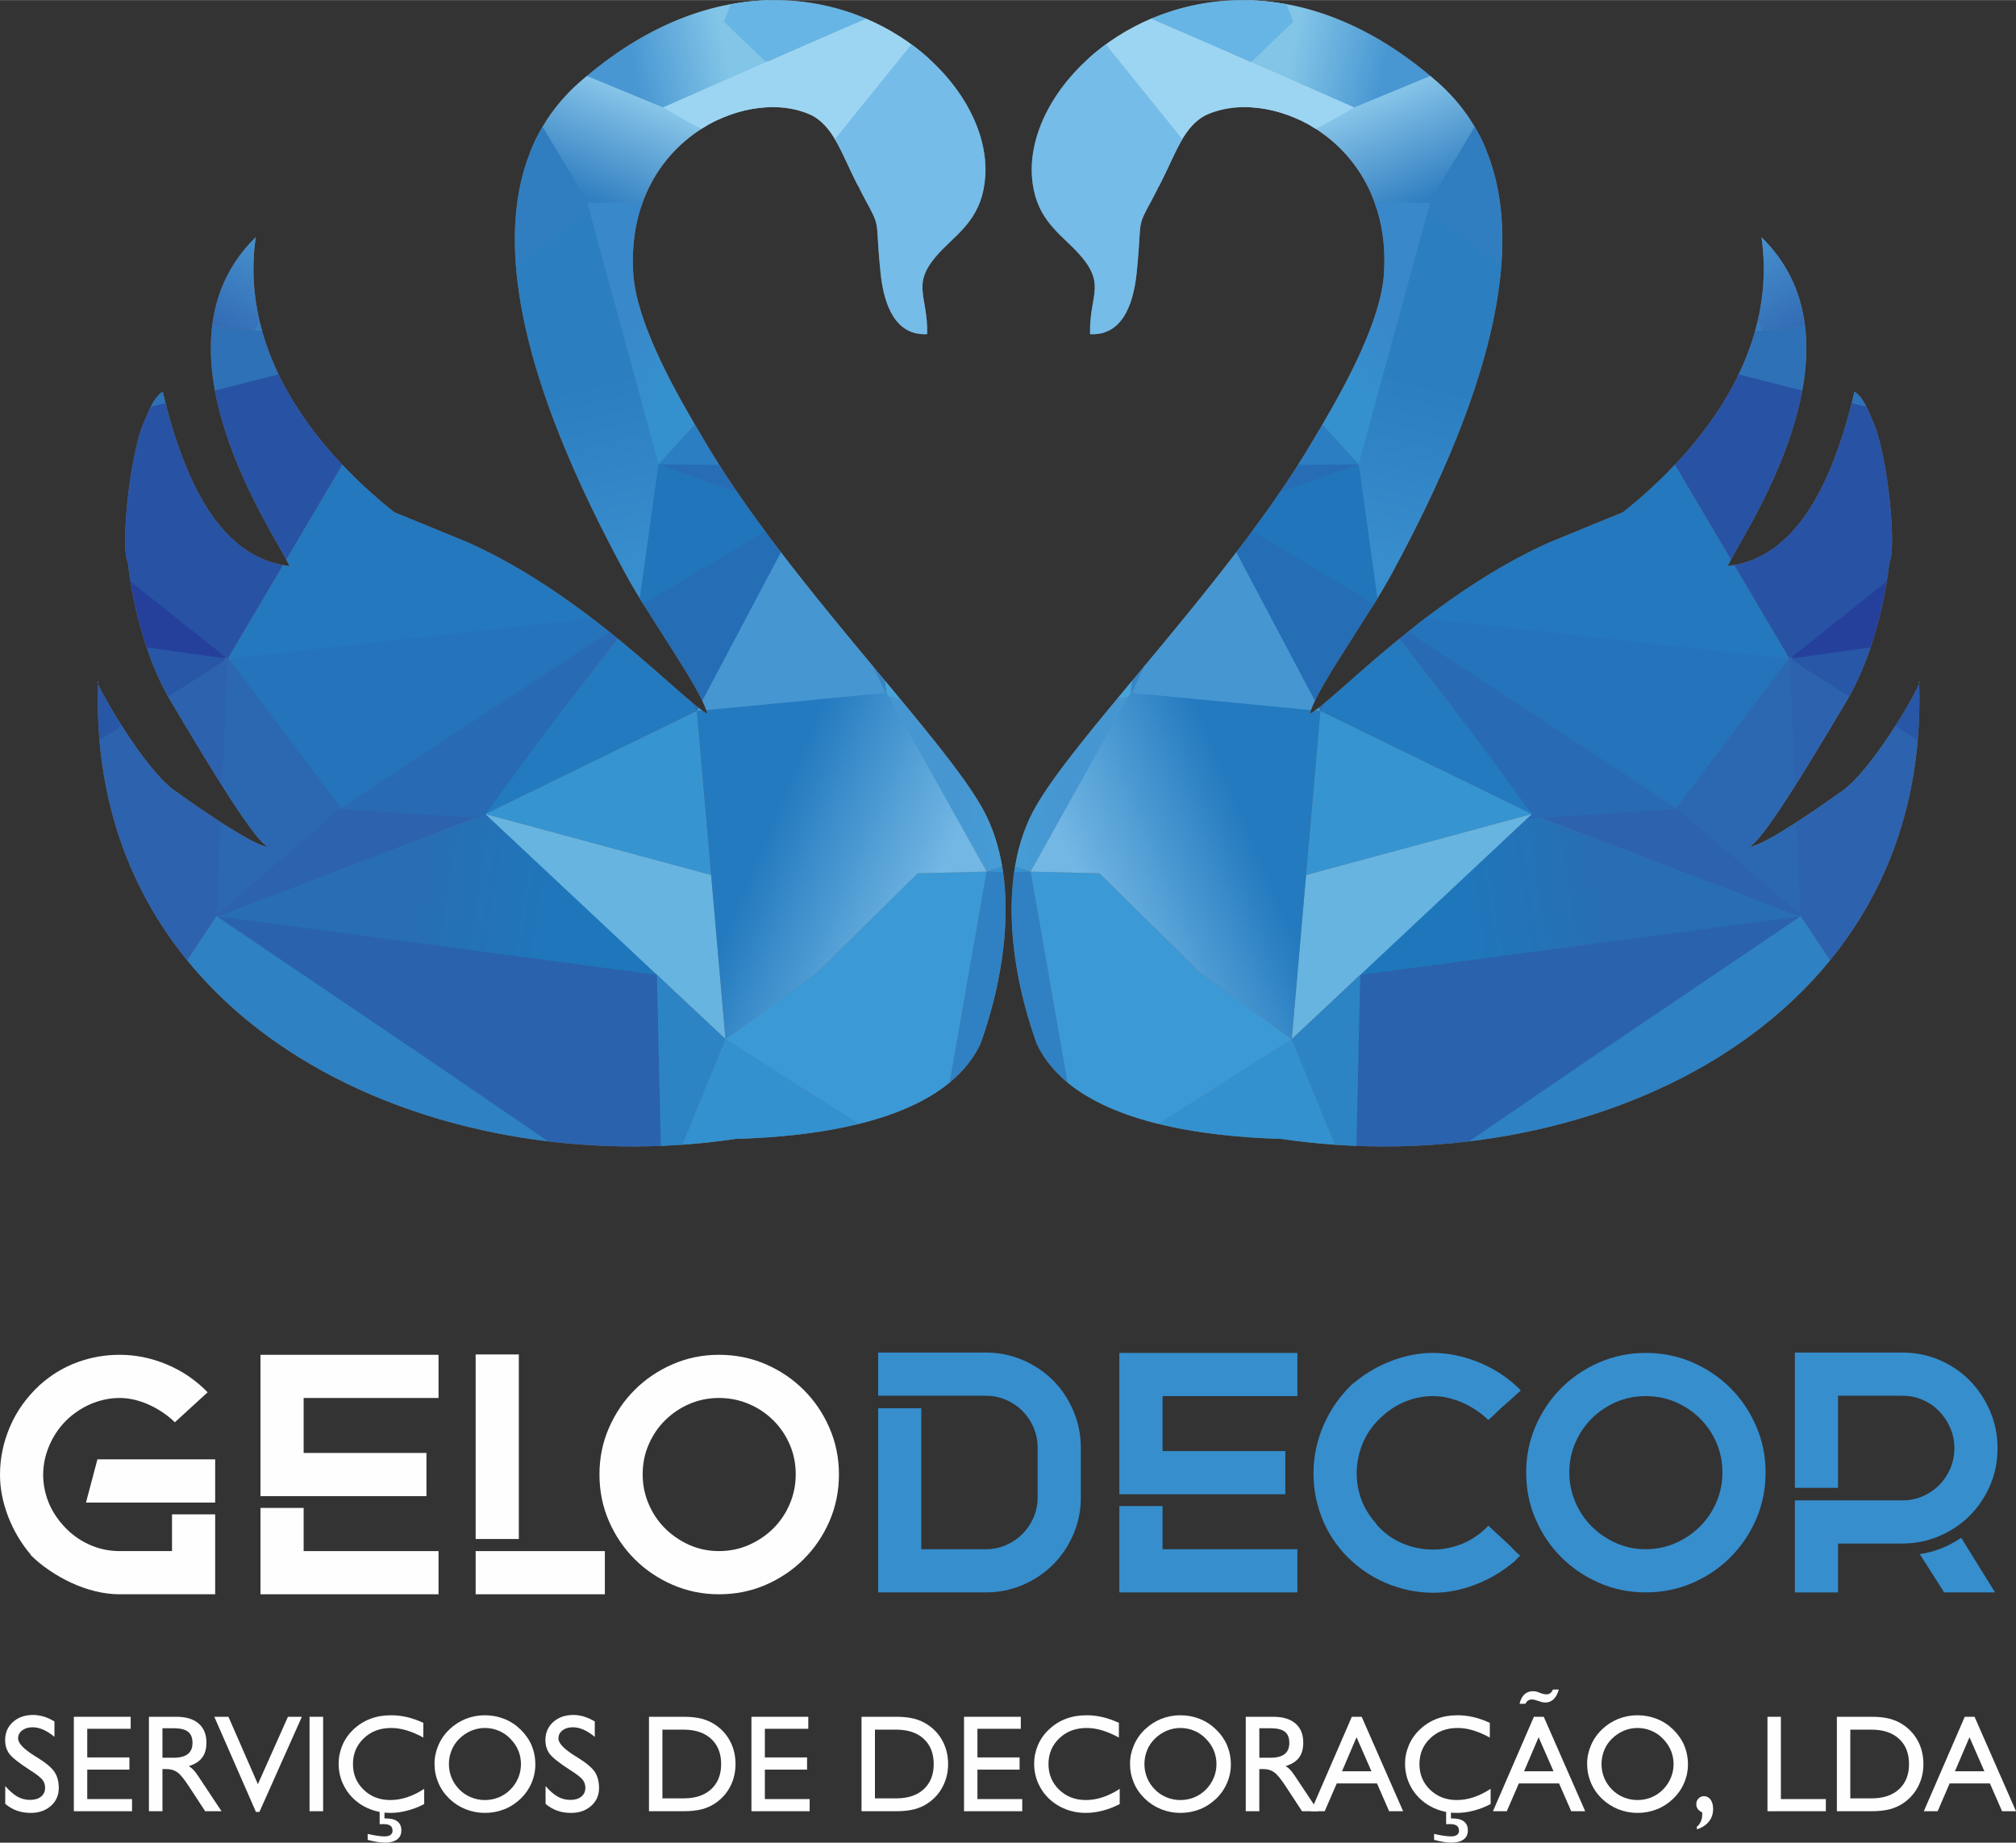 <?xml version="1.0" encoding="UTF-8"?>
<!-- Creator: CorelDRAW X8 -->
<svg xmlns="http://www.w3.org/2000/svg" xmlns:xlink="http://www.w3.org/1999/xlink" xml:space="preserve" width="360px" height="329px" version="1.1" shape-rendering="geometricPrecision" text-rendering="geometricPrecision" image-rendering="optimizeQuality" fill-rule="evenodd" clip-rule="evenodd" viewBox="0 0 39650 36231">
 <rect x="0" y="0" width="39650" height="36231" fill="#333333" stroke="none"/>
 <defs>
    <linearGradient id="id0" gradientUnits="userSpaceOnUse" x1="12367.4" y1="1042.13" x2="14180.3" y2="651.996">
     <stop offset="0" stop-opacity="1" stop-color="#4896D2"></stop>
     <stop offset="1" stop-opacity="1" stop-color="#82C5E7"></stop>
    </linearGradient>
    <linearGradient id="id1" gradientUnits="userSpaceOnUse" x1="2779.18" y1="3133.66" x2="1173.77" y2="5780.41">
     <stop offset="0" stop-opacity="1" stop-color="#4793CF"></stop>
     <stop offset="1" stop-opacity="1" stop-color="#2857A7"></stop>
    </linearGradient>
    <linearGradient id="id2" gradientUnits="userSpaceOnUse" x1="11298.6" y1="3781.76" x2="12447.1" y2="1276.02">
     <stop offset="0" stop-opacity="1" stop-color="#307EC0"></stop>
     <stop offset="1" stop-opacity="1" stop-color="#9CD5F2"></stop>
    </linearGradient>
    <linearGradient id="id3" gradientUnits="userSpaceOnUse" x1="11153.3" y1="7617.37" x2="12020.9" y2="11092.4">
     <stop offset="0" stop-opacity="1" stop-color="#2B7EC0"></stop>
     <stop offset="1" stop-opacity="1" stop-color="#388DCD"></stop>
    </linearGradient>
    <linearGradient id="id4" gradientUnits="userSpaceOnUse" x1="8304.36" y1="17800.1" x2="10986.1" y2="18219.6">
     <stop offset="0" stop-opacity="1" stop-color="#286EB4"></stop>
     <stop offset="1" stop-opacity="1" stop-color="#1E77BB"></stop>
    </linearGradient>
    <linearGradient id="id5" gradientUnits="userSpaceOnUse" x1="13540" y1="4756.5" x2="14761.7" y2="5726.95">
     <stop offset="0" stop-opacity="1" stop-color="#3988CA"></stop>
     <stop offset="1" stop-opacity="1" stop-color="#3491CE"></stop>
    </linearGradient>
    <linearGradient id="id6" gradientUnits="userSpaceOnUse" x1="20861.5" y1="15440.7" x2="18847.5" y2="15201.3">
     <stop offset="0" stop-opacity="1" stop-color="#46A4DA"></stop>
     <stop offset="1" stop-opacity="1" stop-color="#4696D1"></stop>
    </linearGradient>
    <linearGradient id="id7" gradientUnits="userSpaceOnUse" x1="15530.9" y1="15320.5" x2="18720.7" y2="16662.3">
     <stop offset="0" stop-opacity="1" stop-color="#237ABF"></stop>
     <stop offset="1" stop-opacity="1" stop-color="#73B7E4"></stop>
    </linearGradient>
    <linearGradient id="id8" gradientUnits="userSpaceOnUse" x1="27306.8" y1="1042.13" x2="25493.8" y2="651.996">
     <stop offset="0" stop-opacity="1" stop-color="#4896D2"></stop>
     <stop offset="1" stop-opacity="1" stop-color="#82C5E7"></stop>
    </linearGradient>
    <linearGradient id="id9" gradientUnits="userSpaceOnUse" x1="36894.9" y1="3133.66" x2="38500.3" y2="5780.41">
     <stop offset="0" stop-opacity="1" stop-color="#4793CF"></stop>
     <stop offset="1" stop-opacity="1" stop-color="#2857A7"></stop>
    </linearGradient>
    <linearGradient id="id10" gradientUnits="userSpaceOnUse" x1="28375.5" y1="3781.76" x2="27225.9" y2="1276.02">
     <stop offset="0" stop-opacity="1" stop-color="#307EC0"></stop>
     <stop offset="1" stop-opacity="1" stop-color="#9CD5F2"></stop>
    </linearGradient>
    <linearGradient id="id11" gradientUnits="userSpaceOnUse" x1="28520.8" y1="7617.37" x2="27653.1" y2="11092.5">
     <stop offset="0" stop-opacity="1" stop-color="#2B7EC0"></stop>
     <stop offset="1" stop-opacity="1" stop-color="#388DCD"></stop>
    </linearGradient>
    <linearGradient id="id12" gradientUnits="userSpaceOnUse" x1="31369.7" y1="17800.1" x2="28688.1" y2="18219.6">
     <stop offset="0" stop-opacity="1" stop-color="#286EB4"></stop>
     <stop offset="1" stop-opacity="1" stop-color="#1E77BB"></stop>
    </linearGradient>
    <linearGradient id="id13" gradientUnits="userSpaceOnUse" x1="26134.2" y1="4756.5" x2="24912.4" y2="5726.95">
     <stop offset="0" stop-opacity="1" stop-color="#3988CA"></stop>
     <stop offset="1" stop-opacity="1" stop-color="#3491CE"></stop>
    </linearGradient>
    <linearGradient id="id14" gradientUnits="userSpaceOnUse" x1="18812.5" y1="15440.7" x2="20826.7" y2="15201.3">
     <stop offset="0" stop-opacity="1" stop-color="#46A4DA"></stop>
     <stop offset="1" stop-opacity="1" stop-color="#4696D1"></stop>
    </linearGradient>
    <linearGradient id="id15" gradientUnits="userSpaceOnUse" x1="24143.1" y1="15320.5" x2="20953.4" y2="16662.3">
     <stop offset="0" stop-opacity="1" stop-color="#237ABF"></stop>
     <stop offset="1" stop-opacity="1" stop-color="#73B7E4"></stop>
    </linearGradient>
 </defs>
 <g id="Camada_x0020_1">
  <g id="_1638299471968">
   <path fill="#FEFEFE" fill-rule="nonzero" d="M4232 29775l0 1572 -1874 0c-159,0 -319,-20 -481,-59 -161,-40 -318,-95 -470,-165 -152,-70 -297,-152 -435,-246 -138,-93 -261,-194 -369,-302l7 0c-191,-224 -341,-476 -449,-754 -107,-279 -161,-553 -161,-825 0,-323 65,-637 196,-944 131,-306 326,-579 583,-817 225,-202 471,-351 740,-450 269,-98 547,-147 832,-147 318,0 628,63 930,190 302,126 570,308 803,547l-645 590c-150,-146 -322,-261 -516,-348 -194,-86 -383,-130 -565,-130 -178,0 -352,33 -523,98 -171,66 -331,164 -481,295 -163,150 -288,323 -375,520 -87,196 -130,395 -130,596 0,178 33,352 98,523 66,171 167,331 302,481 145,159 312,282 502,368 190,87 392,130 607,130l1025 0 0 -723 849 0zm-2316 -1081l2316 0 0 850 -2541 0 225 -850z"></path>
   <path fill="#FEFEFE" fill-rule="nonzero" d="M5972 29649l0 849 2653 0 0 849 -3502 0 0 -1698 849 0zm2653 -3011l0 849 -2653 0 0 1081 2415 0 0 849 -3264 0 0 -2779 3502 0z"></path>
   <path fill="#FEFEFE" fill-rule="nonzero" d="M9355 30498l2541 0 0 849 -2541 0 0 -849zm849 -3867l0 3629 -849 0 0 -3629 849 0z"></path>
   <path fill="#FEFEFE" fill-rule="nonzero" d="M14141 26638c328,0 634,62 920,186 285,124 534,292 747,505 213,213 382,462 506,748 124,285 186,589 186,912 0,328 -62,634 -186,920 -124,285 -293,534 -506,747 -213,213 -462,381 -747,505 -286,124 -592,186 -920,186 -322,0 -627,-62 -912,-186 -285,-124 -534,-292 -747,-505 -213,-213 -382,-462 -506,-747 -124,-286 -186,-592 -186,-920 0,-323 62,-627 186,-912 124,-286 293,-535 506,-748 213,-213 462,-381 747,-505 285,-124 590,-186 912,-186zm0 3860c206,0 401,-40 583,-119 183,-80 343,-187 481,-323 138,-136 247,-296 326,-481 80,-185 119,-380 119,-586 0,-210 -39,-407 -119,-589 -79,-183 -188,-342 -326,-478 -138,-135 -298,-242 -481,-319 -182,-77 -377,-116 -583,-116 -205,0 -398,39 -579,116 -180,77 -339,184 -477,319 -138,136 -247,295 -326,478 -80,182 -119,379 -119,589 0,206 39,401 119,586 79,185 188,345 326,481 138,136 297,243 477,323 181,79 374,119 579,119z"></path>
   <path fill="#FEFEFE" fill-rule="nonzero" d="M103 35468l0 -350c85,97 165,166 241,209 77,42 159,63 245,63 92,0 165,-21 218,-64 53,-43 80,-101 80,-175 0,-60 -18,-113 -54,-158 -36,-46 -121,-112 -256,-197 -211,-136 -342,-241 -396,-316 -54,-74 -80,-163 -80,-265 0,-145 51,-263 153,-356 102,-92 234,-139 395,-139 72,0 142,11 212,32 70,21 140,53 210,96l0 302c-81,-66 -156,-113 -225,-143 -69,-30 -138,-45 -207,-45 -83,0 -151,21 -204,62 -53,41 -79,94 -79,159 0,92 109,206 327,343l40 24c179,110 295,208 350,292 55,85 83,190 83,314 0,142 -51,259 -154,351 -103,92 -235,139 -395,139 -100,0 -190,-14 -271,-43 -81,-28 -158,-73 -233,-135z"></path>
   <polygon fill="#FEFEFE" fill-rule="nonzero" points="1452,35613 1452,33756 2570,33756 2570,33992 1716,33992 1716,34555 2545,34555 2545,34795 1716,34795 1716,35374 2597,35374 2597,35613 "></polygon>
   <path fill="#FEFEFE" fill-rule="nonzero" d="M2929 35613l0 -1857 544 0c187,0 332,44 434,133 102,88 153,213 153,375 0,123 -28,221 -84,295 -56,75 -144,130 -265,168 31,16 60,38 88,67 28,27 63,74 107,140l451 679 -322 0 -318 -487c-96,-147 -173,-241 -232,-281 -59,-41 -129,-61 -210,-61l-80 0 0 829 -266 0zm266 -1052l221 0c123,0 216,-24 277,-72 62,-48 93,-121 93,-219 0,-101 -29,-174 -88,-220 -58,-46 -153,-69 -282,-69l-221 0 0 580z"></path>
   <polygon fill="#FEFEFE" fill-rule="nonzero" points="5034,35627 4215,33756 4493,33756 5072,35081 5663,33756 5937,33756 5102,35627 "></polygon>
   <polygon fill="#FEFEFE" fill-rule="nonzero" points="6088,35613 6088,33756 6355,33756 6355,35613 "></polygon>
   <path fill="#FEFEFE" fill-rule="nonzero" d="M8343 35173l0 299c-109,57 -220,100 -333,129 -113,30 -225,45 -335,45 -107,0 -208,-14 -305,-42 -96,-28 -188,-69 -274,-124 -137,-90 -245,-206 -321,-346 -77,-140 -115,-293 -115,-458 0,-124 25,-245 75,-363 50,-117 123,-220 215,-307 100,-94 211,-164 334,-210 123,-47 259,-70 409,-70 105,0 208,12 311,36 102,24 210,61 322,113l0 289c-117,-64 -228,-111 -332,-142 -103,-31 -204,-46 -301,-46 -217,0 -396,67 -538,203 -142,135 -213,304 -213,507 0,201 70,369 210,504 139,135 314,203 525,203 108,0 218,-18 328,-54 111,-37 224,-92 338,-166zm-1112 1003l0 -117c69,16 132,28 187,36 55,9 103,13 142,13 53,0 92,-9 120,-29 26,-19 40,-46 40,-82 0,-46 -14,-79 -43,-100 -30,-21 -77,-31 -141,-31 -19,0 -32,0 -41,1 -9,0 -18,1 -28,2l0 -256 95 0 0 142 31 0c98,0 173,19 224,59 51,40 77,98 77,175 0,79 -28,139 -85,180 -56,41 -139,62 -247,62 -41,0 -89,-5 -143,-14 -54,-9 -117,-22 -188,-41z"></path>
   <path fill="#FEFEFE" fill-rule="nonzero" d="M8829 34686c0,95 18,186 53,271 36,86 87,162 153,229 65,66 140,117 228,153 87,36 178,54 273,54 97,0 188,-18 274,-53 85,-35 162,-86 229,-154 66,-67 117,-143 153,-229 36,-85 54,-176 54,-271 0,-95 -18,-184 -53,-269 -35,-84 -88,-161 -157,-231 -66,-69 -142,-120 -228,-156 -86,-36 -176,-54 -272,-54 -93,0 -181,18 -268,54 -86,37 -164,88 -233,156 -66,64 -117,140 -153,227 -35,86 -53,178 -53,273zm-283 -10c0,-123 26,-244 76,-360 50,-117 122,-221 215,-310 95,-91 202,-160 322,-209 119,-47 245,-71 377,-71 134,0 262,24 383,72 120,48 227,118 319,208 96,94 169,198 218,313 48,115 73,240 73,375 0,126 -25,248 -75,364 -50,117 -121,219 -213,308 -97,92 -204,162 -324,209 -119,47 -246,71 -381,71 -132,0 -259,-25 -380,-73 -120,-49 -227,-118 -319,-207 -95,-93 -168,-198 -217,-315 -49,-117 -74,-242 -74,-375z"></path>
   <path fill="#FEFEFE" fill-rule="nonzero" d="M10730 35468l0 -350c84,97 164,166 241,209 76,42 158,63 245,63 92,0 164,-21 217,-64 53,-43 80,-101 80,-175 0,-60 -18,-113 -54,-158 -35,-46 -121,-112 -256,-197 -210,-136 -342,-241 -396,-316 -53,-74 -80,-163 -80,-265 0,-145 51,-263 153,-356 103,-92 234,-139 395,-139 72,0 143,11 212,32 70,21 140,53 211,96l0 302c-82,-66 -157,-113 -226,-143 -69,-30 -138,-45 -207,-45 -83,0 -151,21 -204,62 -52,41 -78,94 -78,159 0,92 109,206 327,343l40 24c178,110 295,208 350,292 54,85 82,190 82,314 0,142 -51,259 -154,351 -103,92 -234,139 -395,139 -100,0 -190,-14 -271,-43 -80,-28 -158,-73 -232,-135z"></path>
   <path fill="#FEFEFE" fill-rule="nonzero" d="M13447 34009l-419 0 0 1351 419 0c229,0 409,-60 540,-180 131,-121 196,-285 196,-494 0,-210 -65,-376 -196,-496 -131,-121 -311,-181 -540,-181zm0 -253c137,0 255,12 354,38 98,26 189,66 271,122 126,85 223,195 291,327 69,134 103,281 103,441 0,160 -34,307 -103,441 -69,134 -166,243 -291,328 -80,55 -171,96 -271,122 -100,25 -218,38 -354,38l-683 0 0 -1857 683 0z"></path>
   <polygon fill="#FEFEFE" fill-rule="nonzero" points="14779,35613 14779,33756 15897,33756 15897,33992 15043,33992 15043,34555 15873,34555 15873,34795 15043,34795 15043,35374 15924,35374 15924,35613 "></polygon>
   <path fill="#FEFEFE" fill-rule="nonzero" d="M17627 34009l-419 0 0 1351 419 0c230,0 410,-60 541,-180 130,-121 196,-285 196,-494 0,-210 -66,-376 -196,-496 -131,-121 -311,-181 -541,-181zm0 -253c138,0 255,12 354,38 99,26 189,66 271,122 126,85 223,195 292,327 68,134 103,281 103,441 0,160 -35,307 -104,441 -69,134 -166,243 -291,328 -80,55 -170,96 -270,122 -101,25 -218,38 -355,38l-683 0 0 -1857 683 0z"></path>
   <polygon fill="#FEFEFE" fill-rule="nonzero" points="18960,35613 18960,33756 20077,33756 20077,33992 19224,33992 19224,34555 20053,34555 20053,34795 19224,34795 19224,35374 20105,35374 20105,35613 "></polygon>
   <path fill="#FEFEFE" fill-rule="nonzero" d="M22022 35173l0 299c-109,57 -220,100 -333,129 -113,30 -225,45 -335,45 -107,0 -208,-14 -305,-42 -96,-28 -187,-69 -273,-124 -138,-90 -246,-206 -322,-346 -77,-140 -115,-293 -115,-458 0,-124 25,-245 75,-363 50,-117 123,-220 216,-307 99,-94 210,-164 333,-210 123,-47 259,-70 409,-70 105,0 208,12 311,36 102,24 210,61 323,113l0 289c-118,-64 -229,-111 -333,-142 -103,-31 -204,-46 -301,-46 -217,0 -396,67 -538,203 -142,135 -213,304 -213,507 0,201 70,369 210,504 139,135 314,203 525,203 108,0 218,-18 328,-54 111,-37 224,-92 338,-166z"></path>
   <path fill="#FEFEFE" fill-rule="nonzero" d="M22508 34686c0,95 18,186 53,271 36,86 87,162 153,229 65,66 141,117 228,153 87,36 178,54 273,54 97,0 188,-18 274,-53 85,-35 162,-86 229,-154 66,-67 117,-143 153,-229 36,-85 54,-176 54,-271 0,-95 -18,-184 -53,-269 -35,-84 -88,-161 -157,-231 -66,-69 -142,-120 -228,-156 -86,-36 -176,-54 -272,-54 -93,0 -181,18 -268,54 -86,37 -164,88 -233,156 -66,64 -117,140 -153,227 -35,86 -53,178 -53,273zm-283 -10c0,-123 26,-244 76,-360 50,-117 122,-221 215,-310 95,-91 202,-160 322,-209 119,-47 245,-71 377,-71 134,0 262,24 383,72 120,48 227,118 319,208 97,94 169,198 218,313 48,115 73,240 73,375 0,126 -25,248 -75,364 -50,117 -121,219 -213,308 -97,92 -204,162 -324,209 -119,47 -246,71 -381,71 -132,0 -258,-25 -380,-73 -120,-49 -227,-118 -319,-207 -95,-93 -168,-198 -217,-315 -49,-117 -74,-242 -74,-375z"></path>
   <path fill="#FEFEFE" fill-rule="nonzero" d="M24501 35613l0 -1857 544 0c188,0 333,44 435,133 102,88 152,213 152,375 0,123 -28,221 -83,295 -57,75 -144,130 -266,168 32,16 61,38 88,67 28,27 63,74 107,140l451 679 -321 0 -319 -487c-96,-147 -173,-241 -232,-281 -58,-41 -128,-61 -209,-61l-80 0 0 829 -267 0zm267 -1052l220 0c124,0 216,-24 278,-72 61,-48 92,-121 92,-219 0,-101 -29,-174 -88,-220 -58,-46 -152,-69 -282,-69l-220 0 0 580z"></path>
   <path fill="#FEFEFE" fill-rule="nonzero" d="M26394 34827l579 0 -293 -669 -286 669zm-612 786l805 -1857 194 0 815 1857 -275 0 -239 -547 -791 0 -237 547 -272 0z"></path>
   <path fill="#FEFEFE" fill-rule="nonzero" d="M29317 35173l0 299c-108,57 -219,100 -332,129 -113,30 -225,45 -336,45 -106,0 -208,-14 -304,-42 -97,-28 -188,-69 -274,-124 -138,-90 -245,-206 -322,-346 -77,-140 -115,-293 -115,-458 0,-124 25,-245 76,-363 50,-117 122,-220 215,-307 99,-94 210,-164 333,-210 123,-47 260,-70 409,-70 105,0 208,12 311,36 103,24 211,61 323,113l0 289c-118,-64 -228,-111 -332,-142 -103,-31 -204,-46 -302,-46 -217,0 -396,67 -538,203 -141,135 -212,304 -212,507 0,201 70,369 209,504 140,135 315,203 526,203 108,0 217,-18 328,-54 111,-37 223,-92 337,-166zm-1112 1003l0 -117c70,16 132,28 188,36 55,9 102,13 141,13 53,0 93,-9 120,-29 27,-19 41,-46 41,-82 0,-46 -15,-79 -44,-100 -29,-21 -76,-31 -140,-31 -19,0 -33,0 -42,1 -8,0 -18,1 -27,2l0 -256 95 0 0 142 30 0c99,0 173,19 225,59 51,40 77,98 77,175 0,79 -28,139 -85,180 -57,41 -139,62 -247,62 -42,0 -89,-5 -143,-14 -54,-9 -117,-22 -189,-41z"></path>
   <path fill="#FEFEFE" fill-rule="nonzero" d="M29975 34827l579 0 -293 -669 -286 669zm-612 786l805 -1857 194 0 815 1857 -275 0 -239 -547 -791 0 -237 547 -272 0zm1295 -2393c-22,82 -55,145 -101,189 -45,44 -100,67 -164,67 -15,-1 -29,-3 -42,-4 -13,-2 -28,-5 -45,-11l-105 -33c-10,-4 -22,-7 -34,-9 -12,-2 -24,-3 -36,-3 -31,0 -57,7 -78,20 -20,14 -38,35 -51,64l-117 0c20,-81 52,-142 96,-184 45,-42 101,-63 168,-63 15,0 30,0 43,2 13,2 25,5 36,8l105 39c13,3 27,6 41,9 15,3 28,4 38,4 32,0 58,-8 80,-24 21,-17 37,-40 49,-71l117 0z"></path>
   <path fill="#FEFEFE" fill-rule="nonzero" d="M31498 34686c0,95 18,186 53,271 35,86 87,162 153,229 65,66 140,117 228,153 87,36 178,54 273,54 96,0 188,-18 274,-53 85,-35 162,-86 229,-154 66,-67 117,-143 153,-229 36,-85 54,-176 54,-271 0,-95 -18,-184 -53,-269 -36,-84 -88,-161 -157,-231 -66,-69 -142,-120 -229,-156 -85,-36 -176,-54 -271,-54 -93,0 -182,18 -268,54 -86,37 -164,88 -233,156 -66,64 -118,140 -153,227 -35,86 -53,178 -53,273zm-283 -10c0,-123 26,-244 76,-360 50,-117 122,-221 215,-310 95,-91 202,-160 321,-209 120,-47 246,-71 378,-71 134,0 261,24 383,72 120,48 227,118 319,208 96,94 169,198 218,313 48,115 73,240 73,375 0,126 -25,248 -76,364 -49,117 -121,219 -213,308 -96,92 -204,162 -323,209 -119,47 -246,71 -381,71 -132,0 -259,-25 -380,-73 -120,-49 -227,-118 -319,-207 -96,-93 -168,-198 -217,-315 -49,-117 -74,-242 -74,-375z"></path>
   <path fill="#FEFEFE" fill-rule="nonzero" d="M33479 35638c-40,-21 -70,-44 -89,-71 -19,-26 -28,-57 -28,-92 0,-45 15,-83 44,-113 30,-30 66,-45 108,-45 53,0 96,23 130,69 33,46 49,107 49,183 0,95 -27,177 -82,246 -54,69 -133,121 -236,154l-3 -49c36,-30 62,-65 80,-106 18,-40 27,-88 27,-141l0 -35z"></path>
   <polygon fill="#FEFEFE" fill-rule="nonzero" points="34762,35613 34762,33756 35026,33756 35026,35374 35910,35374 35910,35613 "></polygon>
   <path fill="#FEFEFE" fill-rule="nonzero" d="M36810 34009l-419 0 0 1351 419 0c229,0 409,-60 540,-180 131,-121 196,-285 196,-494 0,-210 -65,-376 -196,-496 -131,-121 -311,-181 -540,-181zm0 -253c137,0 255,12 354,38 98,26 189,66 271,122 126,85 223,195 292,327 68,134 102,281 102,441 0,160 -34,307 -103,441 -69,134 -166,243 -291,328 -80,55 -170,96 -271,122 -100,25 -218,38 -354,38l-683 0 0 -1857 683 0z"></path>
   <path fill="#FEFEFE" fill-rule="nonzero" d="M38449 34827l579 0 -293 -669 -286 669zm-612 786l805 -1857 193 0 815 1857 -274 0 -239 -547 -792 0 -236 547 -272 0z"></path>
   <path fill="#368ECD" fill-rule="nonzero" d="M19387 26594c256,0 500,49 729,147 228,99 427,232 595,400 169,169 301,368 399,597 98,229 148,473 148,730l0 968c0,262 -50,507 -148,734 -98,227 -230,424 -399,593 -168,168 -367,302 -595,400 -229,98 -473,147 -729,147l-2116 0 0 -3621 849 0 0 2772 1267 0c142,0 274,-27 398,-81 125,-55 233,-127 324,-218 91,-93 165,-201 219,-324 53,-126 80,-258 80,-399l0 -974c0,-141 -27,-273 -80,-398 -54,-124 -127,-232 -218,-324 -91,-92 -199,-164 -323,-219 -124,-54 -256,-81 -396,-81l-2120 0 0 -849 2116 0z"></path>
   <path fill="#368ECD" fill-rule="nonzero" d="M22865 29612l0 849 2652 0 0 849 -3502 0 0 -1698 850 0zm2652 -3011l0 849 -2652 0 0 1081 2414 0 0 849 -3264 0 0 -2779 3502 0z"></path>
   <path fill="#368ECD" fill-rule="nonzero" d="M27188 27844c-169,150 -295,322 -379,517 -84,195 -126,398 -126,609 0,177 31,352 94,520 63,169 163,329 299,479l-8 0c141,163 309,288 506,373 196,84 400,126 610,126 178,0 354,-32 527,-95 173,-63 334,-162 484,-298l77 -77 365 337c47,42 89,84 127,126 37,42 81,83 133,125l-49 49 -77 83 0 -7c-225,191 -477,339 -755,446 -278,106 -553,160 -825,160 -322,0 -637,-65 -944,-196 -306,-131 -579,-326 -817,-583 -201,-224 -351,-471 -449,-740 -99,-269 -148,-547 -148,-832 0,-323 67,-639 200,-947 134,-309 327,-583 579,-821l0 7c225,-192 475,-341 751,-446 276,-105 548,-158 814,-158 309,0 618,64 927,193 309,129 578,310 807,544 -66,61 -132,122 -200,182 -68,61 -132,117 -193,169 -38,37 -77,76 -120,116 -42,39 -84,78 -126,115 -150,-145 -321,-259 -516,-344 -194,-84 -384,-126 -572,-126 -177,0 -352,33 -522,98 -171,66 -329,164 -474,296z"></path>
   <path fill="#368ECD" fill-rule="nonzero" d="M32367 26601c328,0 634,62 920,186 285,124 534,292 747,505 213,213 381,462 505,748 124,285 186,589 186,912 0,328 -62,634 -186,919 -124,286 -292,535 -505,748 -213,213 -462,381 -747,505 -286,124 -592,186 -920,186 -323,0 -627,-62 -912,-186 -286,-124 -535,-292 -748,-505 -213,-213 -381,-462 -505,-748 -124,-285 -186,-591 -186,-919 0,-323 62,-627 186,-912 124,-286 292,-535 505,-748 213,-213 462,-381 748,-505 285,-124 589,-186 912,-186zm0 3860c206,0 400,-40 583,-119 182,-80 342,-187 480,-323 138,-136 247,-296 327,-481 79,-185 119,-380 119,-586 0,-210 -40,-407 -119,-589 -80,-183 -189,-342 -327,-478 -138,-135 -298,-242 -480,-319 -183,-77 -377,-116 -583,-116 -206,0 -399,39 -579,116 -180,77 -339,184 -477,319 -138,136 -247,295 -326,478 -80,182 -120,379 -120,589 0,206 40,401 120,586 79,185 188,345 326,481 138,136 297,243 477,323 180,79 373,119 579,119z"></path>
   <path fill="#368ECD" fill-rule="nonzero" d="M37759 30559c295,-47 565,-154 813,-323l666 1074 -1001 0 -478 -751zm-342 -3965c256,0 499,49 729,147 228,99 426,233 595,404 168,171 300,371 399,600 98,229 147,473 147,730 0,262 -49,506 -147,733 -99,227 -232,425 -400,593 -169,169 -368,302 -597,400 -229,99 -472,148 -730,148l-1263 0 0 961 -849 0 0 -1810 2119 0c141,0 273,-28 397,-81 124,-55 231,-128 323,-220 91,-91 163,-200 217,-325 54,-124 81,-258 81,-399 0,-142 -27,-275 -81,-399 -54,-125 -127,-235 -219,-329 -91,-94 -198,-168 -324,-223 -124,-54 -256,-81 -397,-81l-1267 0 0 1811 -849 0 0 -2660 2116 0z"></path>
   <path fill="#B2B3B3" fill-opacity="0.502" d="M19284 20521c491,-1358 776,-3228 74,-4563 -759,-1441 -3905,-4543 -5537,-7351 -453,-760 -1300,-2203 -1366,-3227 -168,-2577 2179,-3696 3467,-3134 462,203 636,781 914,1325 546,1071 352,511 482,1788 66,650 298,1244 917,1209 19,-813 -373,-991 324,-1689 348,-348 768,-647 819,-1414 156,-2366 -3977,-5387 -7991,-1839 -2621,2317 -574,6897 902,9630 481,893 1508,2294 1624,2779 -512,-281 -2335,-2303 -4698,-3366 0,0 -1383,-569 -1461,-599 -1379,-1095 -3067,-3013 -2724,-5408 -2208,2154 387,5857 665,6467 -1043,-126 -1924,-1026 -2495,-3430 -181,109 -301,445 -344,544 -306,618 -493,2558 -341,2811 0,0 131,1533 848,2741 819,1378 1657,2756 1910,2854 -320,-6 -1773,-1060 -1773,-1060 -668,-411 -1723,-2331 -1570,-2185 -250,6864 6656,9865 12541,8989 2128,-61 4183,-527 4813,-1872l0 0z"></path>
   <path fill="#2A62AD" d="M13175 19075l-9027 -1087 6605 4450c761,93 1534,123 2300,90l122 -3453z"></path>
   <path fill="url(#id0)" d="M15112 2106l0 -2104c-1159,32 -2448,496 -3725,1624 -59,53 -115,106 -169,160l0 560 2918 0c321,-148 657,-228 976,-240z"></path>
   <path fill="#2E71B7" d="M5012 6495l-839 -83c-53,440 -20,892 68,1334l1259 -342c-141,-287 -259,-588 -346,-902l-142 -7zm-2099 1612l364 -99c-26,-100 -52,-203 -77,-309 -128,77 -225,268 -287,408z"></path>
   <path fill="#25409B" d="M4477 12952l-1936 -1680c43,308 147,906 374,1546l1562 134z"></path>
   <path fill="#2857A7" d="M4477 12952l-1594 -225c111,327 253,669 436,991l1158 -766zm-2515 1662l460 -304c-336,-522 -570,-980 -492,-906 -15,418 -4,821 32,1210z"></path>
   <path fill="url(#id1)" d="M4173 6412l839 83 94 -179c-123,-520 -159,-1073 -76,-1654 -529,516 -781,1120 -857,1750z"></path>
   <path fill="#357EC2" d="M5154 6503l-142 -8 94 -179c15,63 31,125 48,187z"></path>
   <path fill="url(#id2)" d="M17637 4008l-569 8c-43,-81 -96,-182 -163,-310l732 302zm-5031 67l-1534 20 -570 -1280c201,-438 489,-839 885,-1189 52,-46 104,-90 157,-134l2359 974c-563,325 -1055,865 -1297,1609z"></path>
   <path fill="url(#id3)" d="M10145 5200l1492 -1111 1405 5141 -373 2672c-143,-230 -275,-450 -380,-646 -890,-1648 -1987,-3966 -2144,-6056z"></path>
   <path fill="#2478BE" d="M7770 12668l-3293 284 1089 -1843c42,8 85,15 129,20 -15,-33 -38,-76 -66,-128l1103 -1866c336,357 688,670 1022,935 78,30 1461,599 1461,599 955,429 1822,1015 2549,1580l-3994 419z"></path>
   <path fill="#2573BB" d="M4477 12952l-1 15 2208 2934 5338 -3448c-121,-98 -247,-197 -377,-296l-7168 795z"></path>
   <path fill="#2C68B1" d="M4430 12861l0 0 2300 3055 -2516 2194 81 -1974c396,257 822,510 978,513 -151,-59 -509,-571 -947,-1266l104 -2522z"></path>
   <path fill="#2D62AE" d="M1957 14549l439 -278c330,517 766,1111 1104,1318 0,0 408,296 839,575l-79 1850 -577 869c-952,-1166 -1579,-2611 -1726,-4334zm1349 -854l1171 -743 -107 2499c-309,-487 -660,-1071 -1007,-1656 -19,-33 -38,-67 -57,-100z"></path>
   <polygon fill="url(#id4)" points="9480,18709 13019,19180 9653,16103 9547,16006 4260,18014 "></polygon>
   <polygon fill="#2D62AE" points="6684,15901 9547,16006 4175,18060 "></polygon>
   <path fill="#2852A4" d="M5479 7360l-1251 317c266,1451 1122,2812 1401,3324l1103 -1866c-481,-509 -930,-1105 -1253,-1775zm-2224 563l-290 74c-52,102 -89,200 -109,246 -306,618 -493,2558 -341,2811 0,0 12,143 50,375l1912 1523 1089 -1843c-954,-178 -1764,-1046 -2311,-3186z"></path>
   <path fill="#3988CA" d="M10661 2509l43 22 -274 452c65,-163 142,-321 231,-474z"></path>
   <path fill="#307EC0" d="M10147 5225l1496 -1117 -972 -1617c-469,796 -602,1739 -524,2734z"></path>
   <path fill="#9CD5F2" d="M18265 1147l-1381 2518 -48 -94c-278,-544 -452,-1122 -914,-1325 -600,-261 -1428,-159 -2126,285l-228 -117 -528 -304 3976 -1753c476,200 898,473 1249,790z"></path>
   <path fill="url(#id5)" d="M11550 3989l1404 5141 712 -783c-467,-798 -1152,-2050 -1211,-2967 -35,-529 37,-996 183,-1400l-1088 9z"></path>
   <path fill="#2B7EC2" d="M13666 8345l-716 785 1229 61c-126,-195 -246,-390 -358,-584 -48,-80 -100,-168 -155,-262z"></path>
   <path fill="#276DB5" d="M14533 9723l-1583 -593 1195 9c123,194 253,389 388,584z"></path>
   <polygon fill="#3684C4" points="17160,13087 17446,13690 17446,13690 17405,13381 "></polygon>
   <path fill="#2175BB" d="M12950 9130l-367 2633c38,63 78,126 118,191l1287 -834 1098 -625c-202,-272 -398,-545 -585,-818l-1551 -547z"></path>
   <path fill="#256DB5" d="M13705 13979l-123 -191c58,48 110,91 158,128l-35 63zm-1052 -2103l2394 -1433c113,153 229,306 345,458l-1578 2879c-222,-463 -742,-1227 -1161,-1904z"></path>
   <path fill="#4696D1" d="M17475 13741l-3582 226c-19,-56 -46,-120 -80,-191l1032 -1949 514 -970c594,777 1224,1538 1810,2241l306 643zm-3659 231l-111 7 34 -64c28,21 53,40 77,57z"></path>
   <path fill="#286AB4" d="M11104 13913l-1451 2190 -2969 -202 5301 -3478c57,45 113,91 168,136l-1049 1354z"></path>
   <path fill="#237ABF" d="M13705 13979l-4158 2027 1091 -1491 1515 -1956c620,505 1114,965 1444,1240l108 180z"></path>
   <polygon fill="#3694D1" points="13705,13979 9547,16006 13987,17205 "></polygon>
   <polygon fill="#67B4E0" points="13987,17205 9547,16006 14269,20431 "></polygon>
   <path fill="#67B5E5" d="M15064 1217l-826 -793 135 -344c978,-180 1891,-43 2662,285l-1971 852z"></path>
   <path fill="#75BCE8" d="M17925 871l-1504 1863c148,247 267,547 415,837 546,1071 352,511 482,1788 66,650 298,1244 917,1209 19,-813 -373,-991 324,-1689 348,-348 768,-647 819,-1414 59,-904 -507,-1902 -1453,-2594z"></path>
   <path fill="#2E81C3" d="M4260 18014l4123 2788 2399 1639c-2792,-336 -5438,-1523 -7099,-3558l577 -869z"></path>
   <path fill="#2C84C4" d="M12920 19166l1349 1265 -847 2076c-141,10 -283,17 -425,23l-77 -3364z"></path>
   <path fill="#3391CF" d="M16889 22098l-2620 -1667 -847 2076c352,-25 703,-63 1049,-114 846,-25 1680,-113 2418,-295z"></path>
   <path fill="#3B99D6" d="M16889 22098l-2620 -1667 1807 -1313 1972 -1949 1357 -33 -726 4147c-456,377 -1078,640 -1790,815z"></path>
   <path fill="#3081C3" d="M19727 17139l-322 -3 -726 4147c261,-215 467,-467 605,-762l0 0c358,-990 607,-2253 443,-3382z"></path>
   <path fill="#3592CF" d="M19709 17026l-304 110 322 9c-5,-40 -12,-79 -18,-119z"></path>
   <path fill="#46A4DA" d="M17706 13744l-260 -54 -41 -309c102,123 203,244 301,363z"></path>
   <path fill="url(#id6)" d="M19405 17136l304 -106c-65,-380 -178,-742 -351,-1072 -285,-540 -903,-1312 -1651,-2214l-261 -54 1959 3446z"></path>
   <path fill="url(#id7)" d="M14269 20431l1807 -1313 1972 -1949 1357 -33 -1968 -3515 -3546 340c10,27 17,51 22,74 -29,-17 -63,-39 -102,-66l-106 10 564 6452z"></path>
   <path fill="#B2B3B3" fill-opacity="0.502" d="M20390 20521c-491,-1358 -776,-3228 -74,-4563 759,-1441 3905,-4543 5537,-7351 453,-760 1300,-2203 1366,-3227 168,-2577 -2179,-3696 -3467,-3134 -463,203 -636,781 -914,1325 -546,1071 -352,511 -482,1788 -66,650 -298,1244 -917,1209 -20,-813 373,-991 -324,-1689 -348,-348 -768,-647 -819,-1414 -156,-2366 3977,-5387 7991,-1839 2621,2317 574,6897 -902,9630 -481,893 -1508,2294 -1624,2779 512,-281 2335,-2303 4698,-3366 0,0 1383,-569 1461,-599 1379,-1095 3067,-3013 2724,-5408 2208,2154 -387,5857 -665,6467 1043,-126 1924,-1026 2495,-3430 180,109 301,445 344,544 306,618 493,2558 341,2811 0,0 -131,1533 -848,2741 -819,1378 -1657,2756 -1910,2854 320,-6 1773,-1060 1773,-1060 668,-411 1723,-2331 1570,-2185 250,6864 -6656,9865 -12541,8989 -2128,-61 -4183,-527 -4813,-1872l0 0z"></path>
   <path fill="#2A62AD" d="M26498 19075l9027 -1087 -6604 4450c-761,93 -1534,123 -2300,90l-123 -3453z"></path>
   <path fill="url(#id8)" d="M28456 2346l0 -559c-54,-55 -110,-108 -169,-161 -1277,-1128 -2566,-1592 -3725,-1624l0 2104c319,12 655,92 976,240l2918 0z"></path>
   <path fill="#2E71B7" d="M34662 6495l839 -83c53,440 19,892 -68,1334l-1260 -342c142,-287 260,-588 347,-902l142 -7zm2099 1612l-364 -99c26,-100 52,-203 77,-309 128,77 225,268 287,408z"></path>
   <path fill="#25409B" d="M35197 12952l1936 -1680c-43,308 -147,906 -374,1546l-1562 134z"></path>
   <path fill="#2857A7" d="M35197 12952l1594 -225c-111,327 -253,669 -436,991l-1158 -766zm2515 1662l-460 -304c336,-522 570,-980 492,-906 15,418 3,821 -32,1210z"></path>
   <path fill="url(#id9)" d="M35501 6412l-839 83 -94 -179c123,-520 159,-1073 76,-1654 529,516 781,1120 857,1750z"></path>
   <path fill="#357EC2" d="M34520 6503l142 -8 -94 -179c-15,63 -31,125 -48,187z"></path>
   <path fill="url(#id10)" d="M22037 4008l569 8c43,-81 97,-182 163,-310l-732 302zm5031 67l1534 20 570 -1280c-201,-438 -490,-839 -885,-1189 -52,-46 -104,-90 -157,-134l-2359 974c563,325 1055,865 1297,1609z"></path>
   <path fill="url(#id11)" d="M29529 5200l-1492 -1111 -1405 5141 373 2672c143,-230 275,-450 380,-646 890,-1648 1987,-3966 2144,-6056z"></path>
   <path fill="#2478BE" d="M31904 12668l3293 284 -1089 -1843c-42,8 -86,15 -129,20 15,-33 38,-76 66,-128l-1103 -1866c-336,357 -688,670 -1022,935 -78,30 -1461,599 -1461,599 -955,429 -1822,1015 -2549,1580l3994 419z"></path>
   <path fill="#2573BB" d="M35197 12952l1 15 -2208 2934 -5338 -3448c121,-98 247,-197 377,-296l7168 795z"></path>
   <path fill="#2C68B1" d="M35244 12861l0 0 -2300 3055 2516 2194 -81 -1974c-395,257 -822,510 -978,513 151,-59 509,-571 947,-1266l-104 -2522z"></path>
   <path fill="#2D62AE" d="M37717 14549l-440 -278c-329,517 -765,1111 -1103,1318 0,0 -408,296 -839,575l79 1850 577 869c952,-1166 1579,-2611 1726,-4334zm-1349 -854l-1171 -743 107 2499c309,-487 659,-1071 1007,-1656 19,-33 38,-67 57,-100z"></path>
   <polygon fill="url(#id12)" points="30194,18709 26655,19180 30021,16103 30127,16006 35414,18014 "></polygon>
   <polygon fill="#2D62AE" points="32990,15901 30127,16006 35499,18060 "></polygon>
   <path fill="#2852A4" d="M34195 7360l1251 317c-266,1451 -1122,2812 -1401,3324l-1103 -1866c481,-509 930,-1105 1253,-1775zm2224 563l290 74c52,102 89,200 109,246 306,618 493,2558 341,2811 0,0 -12,143 -50,375l-1912 1523 -1089 -1843c954,-178 1764,-1046 2311,-3186z"></path>
   <path fill="#3988CA" d="M29013 2509l-43 22 274 452c-65,-163 -142,-321 -231,-474z"></path>
   <path fill="#307EC0" d="M29527 5225l-1496 -1117 972 -1617c468,796 602,1739 524,2734z"></path>
   <path fill="#9CD5F2" d="M21409 1147l1381 2518 48 -94c278,-544 451,-1122 914,-1325 600,-261 1428,-159 2126,285l228 -117 528 -304 -3976 -1753c-476,200 -898,473 -1249,790z"></path>
   <path fill="url(#id13)" d="M28124 3989l-1404 5141 -712 -783c467,-798 1152,-2050 1211,-2967 35,-529 -37,-996 -184,-1400l1089 9z"></path>
   <path fill="#2B7EC2" d="M26008 8345l716 785 -1229 61c126,-195 246,-390 358,-584 48,-80 100,-168 155,-262z"></path>
   <path fill="#276DB5" d="M25141 9723l1583 -593 -1195 9c-124,194 -253,389 -388,584z"></path>
   <polygon fill="#3684C4" points="22514,13087 22228,13690 22228,13690 22269,13381 "></polygon>
   <path fill="#2175BB" d="M26724 9130l367 2633c-38,63 -78,126 -118,191l-1287 -834 -1098 -625c202,-272 398,-545 585,-818l1551 -547z"></path>
   <path fill="#256DB5" d="M25969 13979l123 -192c-58,49 -111,92 -158,129l35 63zm1052 -2103l-2394 -1433c-114,153 -229,306 -345,458l1578 2879c222,-463 742,-1227 1161,-1904z"></path>
   <path fill="#4696D1" d="M22199 13741l3582 226c19,-56 46,-120 80,-191l-1032 -1949 -514 -970c-594,777 -1224,1538 -1810,2241l-306 643zm3659 231l111 7 -34 -64c-28,21 -53,40 -77,57z"></path>
   <path fill="#286AB4" d="M28570 13913l1451 2190 2969 -202 -5301 -3478c-57,45 -113,91 -168,136l1049 1354z"></path>
   <path fill="#237ABF" d="M25969 13979l4158 2027 -1091 -1491 -1515 -1956c-620,505 -1114,965 -1444,1240l-108 180z"></path>
   <polygon fill="#3694D1" points="25969,13979 30127,16006 25687,17205 "></polygon>
   <polygon fill="#67B4E0" points="25687,17205 30127,16006 25405,20431 "></polygon>
   <path fill="#67B5E5" d="M24609 1217l827 -793 -135 -344c-978,-180 -1891,-43 -2662,285l1970 852z"></path>
   <path fill="#75BCE8" d="M21749 871l1504 1863c-148,247 -267,547 -415,837 -546,1071 -352,511 -482,1788 -66,650 -298,1244 -917,1209 -20,-813 373,-991 -324,-1689 -348,-348 -768,-647 -819,-1414 -60,-904 507,-1902 1453,-2594z"></path>
   <path fill="#2E81C3" d="M35414 18014l-4123 2788 -2399 1639c2792,-336 5438,-1523 7099,-3558l-577 -869z"></path>
   <path fill="#2C84C4" d="M26754 19166l-1349 1265 847 2076c141,10 283,17 425,23l77 -3364z"></path>
   <path fill="#3391CF" d="M22785 22098l2620 -1667 847 2076c-352,-25 -703,-63 -1049,-114 -846,-25 -1680,-113 -2418,-295z"></path>
   <path fill="#3B99D6" d="M22785 22098l2620 -1667 -1807 -1313 -1972 -1949 -1357 -33 725 4148c457,376 1079,639 1791,814z"></path>
   <path fill="#3081C3" d="M19947 17139l322 -3 725 4148c-260,-216 -466,-468 -604,-763l0 0c-358,-990 -607,-2253 -443,-3382z"></path>
   <path fill="#3592CF" d="M19965 17026l304 110 -322 9c5,-40 11,-79 18,-119z"></path>
   <path fill="#46A4DA" d="M21968 13744l260 -54 41 -309c-102,123 -203,244 -301,363z"></path>
   <path fill="url(#id14)" d="M20269 17136l-304 -106c64,-380 178,-742 351,-1072 284,-540 903,-1312 1651,-2214l261 -54 -1959 3446z"></path>
   <path fill="url(#id15)" d="M25405 20431l-1807 -1313 -1972 -1949 -1357 -33 1968 -3515 3546 340c-10,27 -17,51 -22,74 29,-17 63,-39 101,-66l107 10 -564 6452z"></path>
  </g>
 </g>
</svg>
